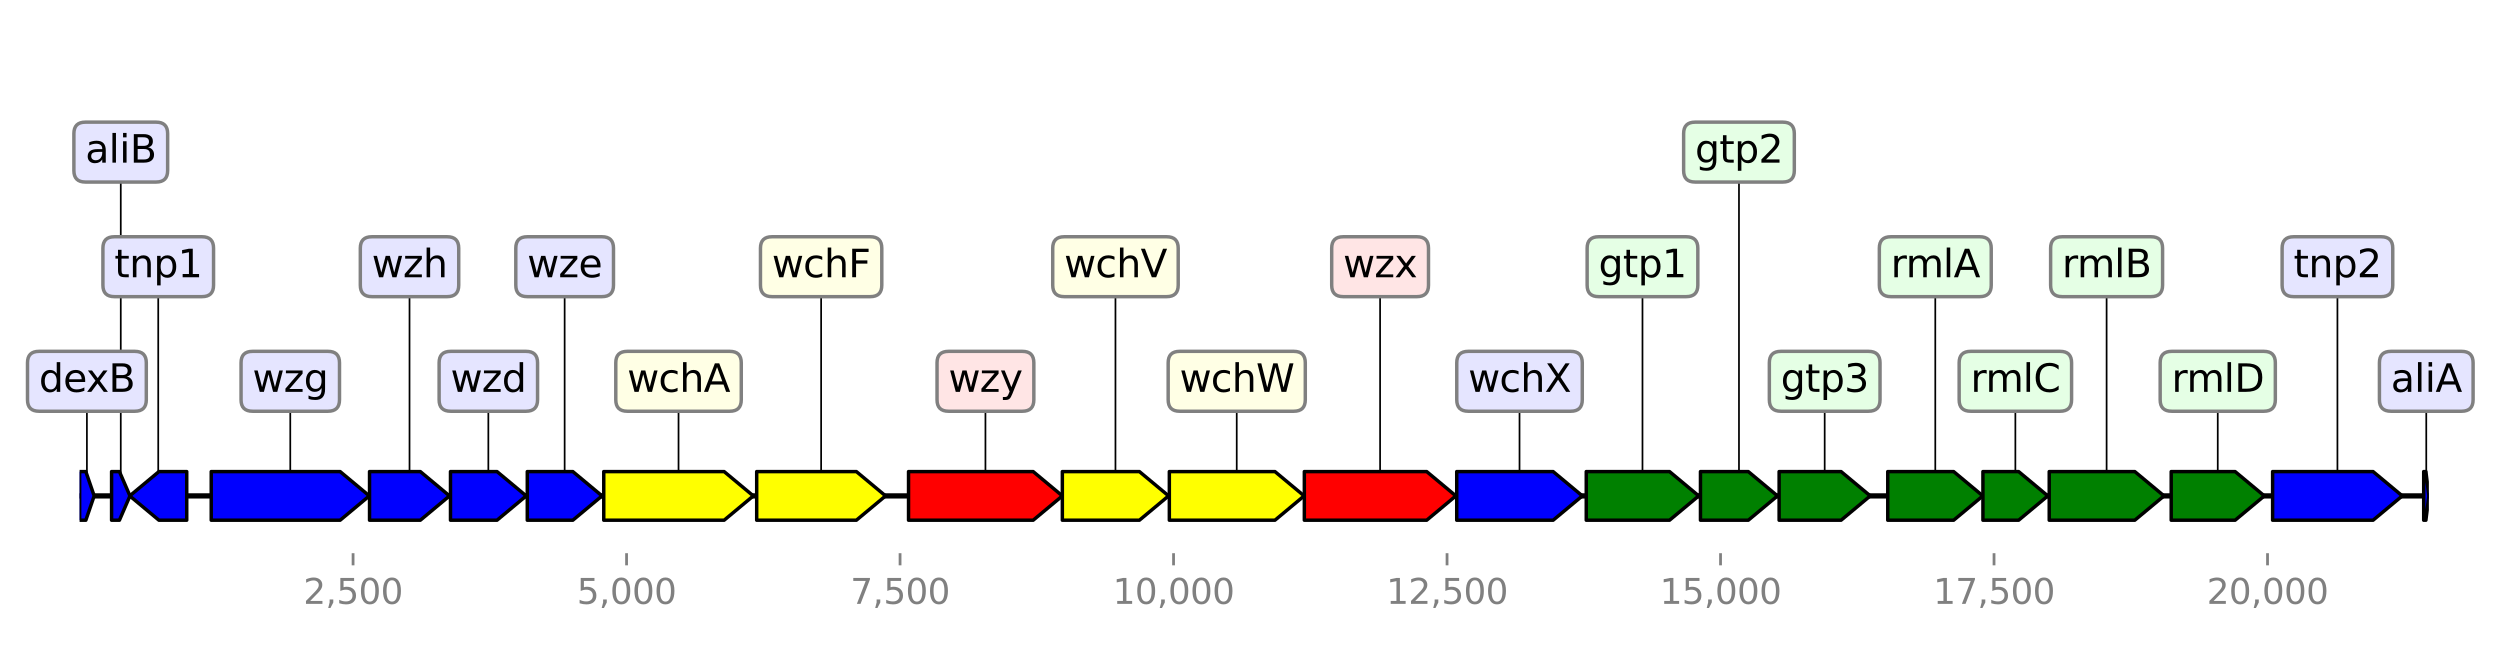 <?xml version="1.0" encoding="utf-8" standalone="no"?>
<!DOCTYPE svg PUBLIC "-//W3C//DTD SVG 1.1//EN"
  "http://www.w3.org/Graphics/SVG/1.1/DTD/svg11.dtd">
<svg height="187.2pt" version="1.1" viewBox="0 0 720 187.2" width="720pt" xmlns="http://www.w3.org/2000/svg" xmlns:xlink="http://www.w3.org/1999/xlink">
 <defs>
  <style type="text/css">*{stroke-linecap:butt;stroke-linejoin:round;}</style>
 </defs>
 <g id="figure_1">
  <g id="patch_1">
   <path d="M 0 187.2 
L 720 187.2 
L 720 0 
L 0 0 
z
" style="fill:#ffffff;"/>
  </g>
  <g id="axes_1">
   <g id="line2d_1">
    <path clip-path="url(#pbfbb6403e6)" d="M 22.924 142.818 
L 699.513 142.818 
" style="fill:none;stroke:#000000;stroke-linecap:square;stroke-width:1.5;"/>
   </g>
   <g id="line2d_2">
    <path clip-path="url(#pbfbb6403e6)" d="M 83.599 109.813 
L 83.599 142.818 
" style="fill:none;stroke:#000000;stroke-linecap:square;stroke-width:0.5;"/>
   </g>
   <g id="line2d_3">
    <path clip-path="url(#pbfbb6403e6)" d="M 283.807 109.813 
L 283.807 142.818 
" style="fill:none;stroke:#000000;stroke-linecap:square;stroke-width:0.5;"/>
   </g>
   <g id="line2d_4">
    <path clip-path="url(#pbfbb6403e6)" d="M 397.467 76.809 
L 397.467 142.818 
" style="fill:none;stroke:#000000;stroke-linecap:square;stroke-width:0.5;"/>
   </g>
   <g id="line2d_5">
    <path clip-path="url(#pbfbb6403e6)" d="M 195.416 109.813 
L 195.416 142.818 
" style="fill:none;stroke:#000000;stroke-linecap:square;stroke-width:0.5;"/>
   </g>
   <g id="line2d_6">
    <path clip-path="url(#pbfbb6403e6)" d="M 356.178 109.813 
L 356.178 142.818 
" style="fill:none;stroke:#000000;stroke-linecap:square;stroke-width:0.5;"/>
   </g>
   <g id="line2d_7">
    <path clip-path="url(#pbfbb6403e6)" d="M 673.18 76.809 
L 673.18 142.818 
" style="fill:none;stroke:#000000;stroke-linecap:square;stroke-width:0.5;"/>
   </g>
   <g id="line2d_8">
    <path clip-path="url(#pbfbb6403e6)" d="M 236.485 76.809 
L 236.485 142.818 
" style="fill:none;stroke:#000000;stroke-linecap:square;stroke-width:0.5;"/>
   </g>
   <g id="line2d_9">
    <path clip-path="url(#pbfbb6403e6)" d="M 437.622 109.813 
L 437.622 142.818 
" style="fill:none;stroke:#000000;stroke-linecap:square;stroke-width:0.5;"/>
   </g>
   <g id="line2d_10">
    <path clip-path="url(#pbfbb6403e6)" d="M 606.702 76.809 
L 606.702 142.818 
" style="fill:none;stroke:#000000;stroke-linecap:square;stroke-width:0.5;"/>
   </g>
   <g id="line2d_11">
    <path clip-path="url(#pbfbb6403e6)" d="M 473.035 76.809 
L 473.035 142.818 
" style="fill:none;stroke:#000000;stroke-linecap:square;stroke-width:0.5;"/>
   </g>
   <g id="line2d_12">
    <path clip-path="url(#pbfbb6403e6)" d="M 321.253 76.809 
L 321.253 142.818 
" style="fill:none;stroke:#000000;stroke-linecap:square;stroke-width:0.5;"/>
   </g>
   <g id="line2d_13">
    <path clip-path="url(#pbfbb6403e6)" d="M 557.362 76.809 
L 557.362 142.818 
" style="fill:none;stroke:#000000;stroke-linecap:square;stroke-width:0.5;"/>
   </g>
   <g id="line2d_14">
    <path clip-path="url(#pbfbb6403e6)" d="M 638.712 109.813 
L 638.712 142.818 
" style="fill:none;stroke:#000000;stroke-linecap:square;stroke-width:0.5;"/>
   </g>
   <g id="line2d_15">
    <path clip-path="url(#pbfbb6403e6)" d="M 525.509 109.813 
L 525.509 142.818 
" style="fill:none;stroke:#000000;stroke-linecap:square;stroke-width:0.5;"/>
   </g>
   <g id="line2d_16">
    <path clip-path="url(#pbfbb6403e6)" d="M 117.942 76.809 
L 117.942 142.818 
" style="fill:none;stroke:#000000;stroke-linecap:square;stroke-width:0.5;"/>
   </g>
   <g id="line2d_17">
    <path clip-path="url(#pbfbb6403e6)" d="M 500.824 43.804 
L 500.824 142.818 
" style="fill:none;stroke:#000000;stroke-linecap:square;stroke-width:0.5;"/>
   </g>
   <g id="line2d_18">
    <path clip-path="url(#pbfbb6403e6)" d="M 140.642 109.813 
L 140.642 142.818 
" style="fill:none;stroke:#000000;stroke-linecap:square;stroke-width:0.5;"/>
   </g>
   <g id="line2d_19">
    <path clip-path="url(#pbfbb6403e6)" d="M 162.618 76.809 
L 162.618 142.818 
" style="fill:none;stroke:#000000;stroke-linecap:square;stroke-width:0.5;"/>
   </g>
   <g id="line2d_20">
    <path clip-path="url(#pbfbb6403e6)" d="M 580.425 109.813 
L 580.425 142.818 
" style="fill:none;stroke:#000000;stroke-linecap:square;stroke-width:0.5;"/>
   </g>
   <g id="line2d_21">
    <path clip-path="url(#pbfbb6403e6)" d="M 45.571 76.809 
L 45.571 142.818 
" style="fill:none;stroke:#000000;stroke-linecap:square;stroke-width:0.5;"/>
   </g>
   <g id="line2d_22">
    <path clip-path="url(#pbfbb6403e6)" d="M 34.78 43.804 
L 34.78 142.818 
" style="fill:none;stroke:#000000;stroke-linecap:square;stroke-width:0.5;"/>
   </g>
   <g id="line2d_23">
    <path clip-path="url(#pbfbb6403e6)" d="M 25.029 109.813 
L 25.029 142.818 
" style="fill:none;stroke:#000000;stroke-linecap:square;stroke-width:0.5;"/>
   </g>
   <g id="line2d_24">
    <path clip-path="url(#pbfbb6403e6)" d="M 698.764 109.813 
L 698.764 142.818 
" style="fill:none;stroke:#000000;stroke-linecap:square;stroke-width:0.5;"/>
   </g>
   <g id="patch_2">
    <path clip-path="url(#pbfbb6403e6)" d="M 60.836 135.818 
Q 79.399 135.818 97.963 135.818 
L 97.963 135.818 
Q 102.163 139.318 106.363 142.818 
Q 102.163 146.318 97.963 149.818 
L 97.963 149.818 
Q 79.399 149.818 60.836 149.818 
L 60.836 135.818 
z
" style="fill:#0000ff;stroke:#000000;stroke-linecap:round;"/>
   </g>
   <g id="patch_3">
    <path clip-path="url(#pbfbb6403e6)" d="M 261.658 135.818 
Q 279.607 135.818 297.556 135.818 
L 297.556 135.818 
Q 301.756 139.318 305.956 142.818 
Q 301.756 146.318 297.556 149.818 
L 297.556 149.818 
Q 279.607 149.818 261.658 149.818 
L 261.658 135.818 
z
" style="fill:#ff0000;stroke:#000000;stroke-linecap:round;"/>
   </g>
   <g id="patch_4">
    <path clip-path="url(#pbfbb6403e6)" d="M 375.649 135.818 
Q 393.268 135.818 410.888 135.818 
L 410.888 135.818 
Q 415.087 139.318 419.285 142.818 
Q 415.087 146.318 410.888 149.818 
L 410.888 149.818 
Q 393.268 149.818 375.649 149.818 
L 375.649 135.818 
z
" style="fill:#ff0000;stroke:#000000;stroke-linecap:round;"/>
   </g>
   <g id="patch_5">
    <path clip-path="url(#pbfbb6403e6)" d="M 173.881 135.818 
Q 191.217 135.818 208.552 135.818 
L 208.552 135.818 
Q 212.751 139.318 216.951 142.818 
Q 212.751 146.318 208.552 149.818 
L 208.552 149.818 
Q 191.217 149.818 173.881 149.818 
L 173.881 135.818 
z
" style="fill:#ffff00;stroke:#000000;stroke-linecap:round;"/>
   </g>
   <g id="patch_6">
    <path clip-path="url(#pbfbb6403e6)" d="M 336.77 135.818 
Q 351.977 135.818 367.185 135.818 
L 367.185 135.818 
Q 371.385 139.318 375.586 142.818 
Q 371.385 146.318 367.185 149.818 
L 367.185 149.818 
Q 351.977 149.818 336.77 149.818 
L 336.77 135.818 
z
" style="fill:#ffff00;stroke:#000000;stroke-linecap:round;"/>
   </g>
   <g id="patch_7">
    <path clip-path="url(#pbfbb6403e6)" d="M 654.513 135.818 
Q 668.981 135.818 683.448 135.818 
L 683.448 135.818 
Q 687.648 139.318 691.848 142.818 
Q 687.648 146.318 683.448 149.818 
L 683.448 149.818 
Q 668.981 149.818 654.513 149.818 
L 654.513 135.818 
z
" style="fill:#0000ff;stroke:#000000;stroke-linecap:round;"/>
   </g>
   <g id="patch_8">
    <path clip-path="url(#pbfbb6403e6)" d="M 217.927 135.818 
Q 232.283 135.818 246.638 135.818 
L 246.638 135.818 
Q 250.84 139.318 255.042 142.818 
Q 250.84 146.318 246.638 149.818 
L 246.638 149.818 
Q 232.283 149.818 217.927 149.818 
L 217.927 135.818 
z
" style="fill:#ffff00;stroke:#000000;stroke-linecap:round;"/>
   </g>
   <g id="patch_9">
    <path clip-path="url(#pbfbb6403e6)" d="M 419.537 135.818 
Q 433.421 135.818 447.305 135.818 
L 447.305 135.818 
Q 451.506 139.318 455.707 142.818 
Q 451.506 146.318 447.305 149.818 
L 447.305 149.818 
Q 433.421 149.818 419.537 149.818 
L 419.537 135.818 
z
" style="fill:#0000ff;stroke:#000000;stroke-linecap:round;"/>
   </g>
   <g id="patch_10">
    <path clip-path="url(#pbfbb6403e6)" d="M 590.176 135.818 
Q 602.5 135.818 614.823 135.818 
L 614.823 135.818 
Q 619.025 139.318 623.227 142.818 
Q 619.025 146.318 614.823 149.818 
L 614.823 149.818 
Q 602.5 149.818 590.176 149.818 
L 590.176 135.818 
z
" style="fill:#008000;stroke:#000000;stroke-linecap:round;"/>
   </g>
   <g id="patch_11">
    <path clip-path="url(#pbfbb6403e6)" d="M 456.841 135.818 
Q 468.835 135.818 480.828 135.818 
L 480.828 135.818 
Q 485.029 139.318 489.23 142.818 
Q 485.029 146.318 480.828 149.818 
L 480.828 149.818 
Q 468.835 149.818 456.841 149.818 
L 456.841 135.818 
z
" style="fill:#008000;stroke:#000000;stroke-linecap:round;"/>
   </g>
   <g id="patch_12">
    <path clip-path="url(#pbfbb6403e6)" d="M 305.956 135.818 
Q 317.053 135.818 328.15 135.818 
L 328.15 135.818 
Q 332.35 139.318 336.549 142.818 
Q 332.35 146.318 328.15 149.818 
L 328.15 149.818 
Q 317.053 149.818 305.956 149.818 
L 305.956 135.818 
z
" style="fill:#ffff00;stroke:#000000;stroke-linecap:round;"/>
   </g>
   <g id="patch_13">
    <path clip-path="url(#pbfbb6403e6)" d="M 543.673 135.818 
Q 553.163 135.818 562.653 135.818 
L 562.653 135.818 
Q 566.853 139.318 571.052 142.818 
Q 566.853 146.318 562.653 149.818 
L 562.653 149.818 
Q 553.163 149.818 543.673 149.818 
L 543.673 135.818 
z
" style="fill:#008000;stroke:#000000;stroke-linecap:round;"/>
   </g>
   <g id="patch_14">
    <path clip-path="url(#pbfbb6403e6)" d="M 625.306 135.818 
Q 634.511 135.818 643.717 135.818 
L 643.717 135.818 
Q 647.917 139.318 652.118 142.818 
Q 647.917 146.318 643.717 149.818 
L 643.717 149.818 
Q 634.511 149.818 625.306 149.818 
L 625.306 135.818 
z
" style="fill:#008000;stroke:#000000;stroke-linecap:round;"/>
   </g>
   <g id="patch_15">
    <path clip-path="url(#pbfbb6403e6)" d="M 512.387 135.818 
Q 521.311 135.818 530.235 135.818 
L 530.235 135.818 
Q 534.433 139.318 538.632 142.818 
Q 534.433 146.318 530.235 149.818 
L 530.235 149.818 
Q 521.311 149.818 512.387 149.818 
L 512.387 135.818 
z
" style="fill:#008000;stroke:#000000;stroke-linecap:round;"/>
   </g>
   <g id="patch_16">
    <path clip-path="url(#pbfbb6403e6)" d="M 106.426 135.818 
Q 113.743 135.818 121.059 135.818 
L 121.059 135.818 
Q 125.258 139.318 129.457 142.818 
Q 125.258 146.318 121.059 149.818 
L 121.059 149.818 
Q 113.743 149.818 106.426 149.818 
L 106.426 135.818 
z
" style="fill:#0000ff;stroke:#000000;stroke-linecap:round;"/>
   </g>
   <g id="patch_17">
    <path clip-path="url(#pbfbb6403e6)" d="M 489.734 135.818 
Q 496.623 135.818 503.513 135.818 
L 503.513 135.818 
Q 507.714 139.318 511.914 142.818 
Q 507.714 146.318 503.513 149.818 
L 503.513 149.818 
Q 496.623 149.818 489.734 149.818 
L 489.734 135.818 
z
" style="fill:#008000;stroke:#000000;stroke-linecap:round;"/>
   </g>
   <g id="patch_18">
    <path clip-path="url(#pbfbb6403e6)" d="M 129.741 135.818 
Q 136.441 135.818 143.141 135.818 
L 143.141 135.818 
Q 147.342 139.318 151.543 142.818 
Q 147.342 146.318 143.141 149.818 
L 143.141 149.818 
Q 136.441 149.818 129.741 149.818 
L 129.741 135.818 
z
" style="fill:#0000ff;stroke:#000000;stroke-linecap:round;"/>
   </g>
   <g id="patch_19">
    <path clip-path="url(#pbfbb6403e6)" d="M 151.858 135.818 
Q 158.419 135.818 164.979 135.818 
L 164.979 135.818 
Q 169.178 139.318 173.377 142.818 
Q 169.178 146.318 164.979 149.818 
L 164.979 149.818 
Q 158.419 149.818 151.858 149.818 
L 151.858 135.818 
z
" style="fill:#0000ff;stroke:#000000;stroke-linecap:round;"/>
   </g>
   <g id="patch_20">
    <path clip-path="url(#pbfbb6403e6)" d="M 571.084 135.818 
Q 576.226 135.818 581.369 135.818 
L 581.369 135.818 
Q 585.568 139.318 589.767 142.818 
Q 585.568 146.318 581.369 149.818 
L 581.369 149.818 
Q 576.226 149.818 571.084 149.818 
L 571.084 135.818 
z
" style="fill:#008000;stroke:#000000;stroke-linecap:round;"/>
   </g>
   <g id="patch_21">
    <path clip-path="url(#pbfbb6403e6)" d="M 53.779 149.818 
Q 49.773 149.818 45.767 149.818 
L 45.767 149.818 
Q 41.566 146.318 37.364 142.818 
Q 41.566 139.318 45.767 135.818 
L 45.767 135.818 
Q 49.773 135.818 53.779 135.818 
L 53.779 149.818 
z
" style="fill:#0000ff;stroke:#000000;stroke-linecap:round;"/>
   </g>
   <g id="patch_22">
    <path clip-path="url(#pbfbb6403e6)" d="M 32.134 135.818 
Q 33.264 135.818 34.395 135.818 
L 34.395 135.818 
Q 35.911 139.318 37.427 142.818 
Q 35.911 146.318 34.395 149.818 
L 34.395 149.818 
Q 33.264 149.818 32.134 149.818 
L 32.134 135.818 
z
" style="fill:#0000ff;stroke:#000000;stroke-linecap:round;"/>
   </g>
   <g id="patch_23">
    <path clip-path="url(#pbfbb6403e6)" d="M 22.934 135.818 
Q 23.828 135.818 24.722 135.818 
L 24.722 135.818 
Q 25.923 139.318 27.124 142.818 
Q 25.923 146.318 24.722 149.818 
L 24.722 149.818 
Q 23.828 149.818 22.934 149.818 
L 22.934 135.818 
z
" style="fill:#0000ff;stroke:#000000;stroke-linecap:round;"/>
   </g>
   <g id="patch_24">
    <path clip-path="url(#pbfbb6403e6)" d="M 698.023 135.818 
Q 698.34 135.818 698.657 135.818 
L 698.657 135.818 
Q 699.08 139.318 699.504 142.818 
Q 699.08 146.318 698.657 149.818 
L 698.657 149.818 
Q 698.34 149.818 698.023 149.818 
L 698.023 135.818 
z
" style="fill:#0000ff;stroke:#000000;stroke-linecap:round;"/>
   </g>
   <g id="matplotlib.axis_1">
    <g id="xtick_1">
     <g id="line2d_25">
      <defs>
       <path d="M 0 0 
L 0 3.5 
" id="mda61aed39b" style="stroke:#808080;stroke-width:0.8;"/>
      </defs>
      <g>
       <use style="fill:#808080;stroke:#808080;stroke-width:0.8;" x="101.684" xlink:href="#mda61aed39b" y="159.32"/>
      </g>
     </g>
     <g id="text_1">
      <!-- 2,500 -->
      <g style="fill:#808080;" transform="translate(87.37 173.918)scale(0.1 -0.1)">
       <defs>
        <path d="M 1228 531 
L 3431 531 
L 3431 0 
L 469 0 
L 469 531 
Q 828 903 1448 1529 
Q 2069 2156 2228 2338 
Q 2531 2678 2651 2914 
Q 2772 3150 2772 3378 
Q 2772 3750 2511 3984 
Q 2250 4219 1831 4219 
Q 1534 4219 1204 4116 
Q 875 4013 500 3803 
L 500 4441 
Q 881 4594 1212 4672 
Q 1544 4750 1819 4750 
Q 2544 4750 2975 4387 
Q 3406 4025 3406 3419 
Q 3406 3131 3298 2873 
Q 3191 2616 2906 2266 
Q 2828 2175 2409 1742 
Q 1991 1309 1228 531 
z
" id="DejaVuSans-32" transform="scale(0.016)"/>
        <path d="M 750 794 
L 1409 794 
L 1409 256 
L 897 -744 
L 494 -744 
L 750 256 
L 750 794 
z
" id="DejaVuSans-2c" transform="scale(0.016)"/>
        <path d="M 691 4666 
L 3169 4666 
L 3169 4134 
L 1269 4134 
L 1269 2991 
Q 1406 3038 1543 3061 
Q 1681 3084 1819 3084 
Q 2600 3084 3056 2656 
Q 3513 2228 3513 1497 
Q 3513 744 3044 326 
Q 2575 -91 1722 -91 
Q 1428 -91 1123 -41 
Q 819 9 494 109 
L 494 744 
Q 775 591 1075 516 
Q 1375 441 1709 441 
Q 2250 441 2565 725 
Q 2881 1009 2881 1497 
Q 2881 1984 2565 2268 
Q 2250 2553 1709 2553 
Q 1456 2553 1204 2497 
Q 953 2441 691 2322 
L 691 4666 
z
" id="DejaVuSans-35" transform="scale(0.016)"/>
        <path d="M 2034 4250 
Q 1547 4250 1301 3770 
Q 1056 3291 1056 2328 
Q 1056 1369 1301 889 
Q 1547 409 2034 409 
Q 2525 409 2770 889 
Q 3016 1369 3016 2328 
Q 3016 3291 2770 3770 
Q 2525 4250 2034 4250 
z
M 2034 4750 
Q 2819 4750 3233 4129 
Q 3647 3509 3647 2328 
Q 3647 1150 3233 529 
Q 2819 -91 2034 -91 
Q 1250 -91 836 529 
Q 422 1150 422 2328 
Q 422 3509 836 4129 
Q 1250 4750 2034 4750 
z
" id="DejaVuSans-30" transform="scale(0.016)"/>
       </defs>
       <use xlink:href="#DejaVuSans-32"/>
       <use x="63.623" xlink:href="#DejaVuSans-2c"/>
       <use x="95.41" xlink:href="#DejaVuSans-35"/>
       <use x="159.033" xlink:href="#DejaVuSans-30"/>
       <use x="222.656" xlink:href="#DejaVuSans-30"/>
      </g>
     </g>
    </g>
    <g id="xtick_2">
     <g id="line2d_26">
      <g>
       <use style="fill:#808080;stroke:#808080;stroke-width:0.8;" x="180.45" xlink:href="#mda61aed39b" y="159.32"/>
      </g>
     </g>
     <g id="text_2">
      <!-- 5,000 -->
      <g style="fill:#808080;" transform="translate(166.136 173.918)scale(0.1 -0.1)">
       <use xlink:href="#DejaVuSans-35"/>
       <use x="63.623" xlink:href="#DejaVuSans-2c"/>
       <use x="95.41" xlink:href="#DejaVuSans-30"/>
       <use x="159.033" xlink:href="#DejaVuSans-30"/>
       <use x="222.656" xlink:href="#DejaVuSans-30"/>
      </g>
     </g>
    </g>
    <g id="xtick_3">
     <g id="line2d_27">
      <g>
       <use style="fill:#808080;stroke:#808080;stroke-width:0.8;" x="259.217" xlink:href="#mda61aed39b" y="159.32"/>
      </g>
     </g>
     <g id="text_3">
      <!-- 7,500 -->
      <g style="fill:#808080;" transform="translate(244.903 173.918)scale(0.1 -0.1)">
       <defs>
        <path d="M 525 4666 
L 3525 4666 
L 3525 4397 
L 1831 0 
L 1172 0 
L 2766 4134 
L 525 4134 
L 525 4666 
z
" id="DejaVuSans-37" transform="scale(0.016)"/>
       </defs>
       <use xlink:href="#DejaVuSans-37"/>
       <use x="63.623" xlink:href="#DejaVuSans-2c"/>
       <use x="95.41" xlink:href="#DejaVuSans-35"/>
       <use x="159.033" xlink:href="#DejaVuSans-30"/>
       <use x="222.656" xlink:href="#DejaVuSans-30"/>
      </g>
     </g>
    </g>
    <g id="xtick_4">
     <g id="line2d_28">
      <g>
       <use style="fill:#808080;stroke:#808080;stroke-width:0.8;" x="337.983" xlink:href="#mda61aed39b" y="159.32"/>
      </g>
     </g>
     <g id="text_4">
      <!-- 10,000 -->
      <g style="fill:#808080;" transform="translate(320.487 173.918)scale(0.1 -0.1)">
       <defs>
        <path d="M 794 531 
L 1825 531 
L 1825 4091 
L 703 3866 
L 703 4441 
L 1819 4666 
L 2450 4666 
L 2450 531 
L 3481 531 
L 3481 0 
L 794 0 
L 794 531 
z
" id="DejaVuSans-31" transform="scale(0.016)"/>
       </defs>
       <use xlink:href="#DejaVuSans-31"/>
       <use x="63.623" xlink:href="#DejaVuSans-30"/>
       <use x="127.246" xlink:href="#DejaVuSans-2c"/>
       <use x="159.033" xlink:href="#DejaVuSans-30"/>
       <use x="222.656" xlink:href="#DejaVuSans-30"/>
       <use x="286.279" xlink:href="#DejaVuSans-30"/>
      </g>
     </g>
    </g>
    <g id="xtick_5">
     <g id="line2d_29">
      <g>
       <use style="fill:#808080;stroke:#808080;stroke-width:0.8;" x="416.749" xlink:href="#mda61aed39b" y="159.32"/>
      </g>
     </g>
     <g id="text_5">
      <!-- 12,500 -->
      <g style="fill:#808080;" transform="translate(399.254 173.918)scale(0.1 -0.1)">
       <use xlink:href="#DejaVuSans-31"/>
       <use x="63.623" xlink:href="#DejaVuSans-32"/>
       <use x="127.246" xlink:href="#DejaVuSans-2c"/>
       <use x="159.033" xlink:href="#DejaVuSans-35"/>
       <use x="222.656" xlink:href="#DejaVuSans-30"/>
       <use x="286.279" xlink:href="#DejaVuSans-30"/>
      </g>
     </g>
    </g>
    <g id="xtick_6">
     <g id="line2d_30">
      <g>
       <use style="fill:#808080;stroke:#808080;stroke-width:0.8;" x="495.515" xlink:href="#mda61aed39b" y="159.32"/>
      </g>
     </g>
     <g id="text_6">
      <!-- 15,000 -->
      <g style="fill:#808080;" transform="translate(478.02 173.918)scale(0.1 -0.1)">
       <use xlink:href="#DejaVuSans-31"/>
       <use x="63.623" xlink:href="#DejaVuSans-35"/>
       <use x="127.246" xlink:href="#DejaVuSans-2c"/>
       <use x="159.033" xlink:href="#DejaVuSans-30"/>
       <use x="222.656" xlink:href="#DejaVuSans-30"/>
       <use x="286.279" xlink:href="#DejaVuSans-30"/>
      </g>
     </g>
    </g>
    <g id="xtick_7">
     <g id="line2d_31">
      <g>
       <use style="fill:#808080;stroke:#808080;stroke-width:0.8;" x="574.281" xlink:href="#mda61aed39b" y="159.32"/>
      </g>
     </g>
     <g id="text_7">
      <!-- 17,500 -->
      <g style="fill:#808080;" transform="translate(556.786 173.918)scale(0.1 -0.1)">
       <use xlink:href="#DejaVuSans-31"/>
       <use x="63.623" xlink:href="#DejaVuSans-37"/>
       <use x="127.246" xlink:href="#DejaVuSans-2c"/>
       <use x="159.033" xlink:href="#DejaVuSans-35"/>
       <use x="222.656" xlink:href="#DejaVuSans-30"/>
       <use x="286.279" xlink:href="#DejaVuSans-30"/>
      </g>
     </g>
    </g>
    <g id="xtick_8">
     <g id="line2d_32">
      <g>
       <use style="fill:#808080;stroke:#808080;stroke-width:0.8;" x="653.048" xlink:href="#mda61aed39b" y="159.32"/>
      </g>
     </g>
     <g id="text_8">
      <!-- 20,000 -->
      <g style="fill:#808080;" transform="translate(635.552 173.918)scale(0.1 -0.1)">
       <use xlink:href="#DejaVuSans-32"/>
       <use x="63.623" xlink:href="#DejaVuSans-30"/>
       <use x="127.246" xlink:href="#DejaVuSans-2c"/>
       <use x="159.033" xlink:href="#DejaVuSans-30"/>
       <use x="222.656" xlink:href="#DejaVuSans-30"/>
       <use x="286.279" xlink:href="#DejaVuSans-30"/>
      </g>
     </g>
    </g>
   </g>
   <g id="linkto_wzg">
    <g id="patch_25">
     <a xlink:href="wzg">
      <path d="M 72.723 118.436 
L 94.476 118.436 
Q 97.776 118.436 97.776 115.136 
L 97.776 104.49 
Q 97.776 101.19 94.476 101.19 
L 72.723 101.19 
Q 69.423 101.19 69.423 104.49 
L 69.423 115.136 
Q 69.423 118.436 72.723 118.436 
z
" style="fill:#e5e5ff;stroke:#808080;stroke-linejoin:miter;"/>
     </a>
    </g>
    <!-- wzg -->
    <g transform="translate(72.723 112.849)scale(0.11 -0.11)">
     <defs>
      <path d="M 269 3500 
L 844 3500 
L 1563 769 
L 2278 3500 
L 2956 3500 
L 3675 769 
L 4391 3500 
L 4966 3500 
L 4050 0 
L 3372 0 
L 2619 2869 
L 1863 0 
L 1184 0 
L 269 3500 
z
" id="DejaVuSans-77" transform="scale(0.016)"/>
      <path d="M 353 3500 
L 3084 3500 
L 3084 2975 
L 922 459 
L 3084 459 
L 3084 0 
L 275 0 
L 275 525 
L 2438 3041 
L 353 3041 
L 353 3500 
z
" id="DejaVuSans-7a" transform="scale(0.016)"/>
      <path d="M 2906 1791 
Q 2906 2416 2648 2759 
Q 2391 3103 1925 3103 
Q 1463 3103 1205 2759 
Q 947 2416 947 1791 
Q 947 1169 1205 825 
Q 1463 481 1925 481 
Q 2391 481 2648 825 
Q 2906 1169 2906 1791 
z
M 3481 434 
Q 3481 -459 3084 -895 
Q 2688 -1331 1869 -1331 
Q 1566 -1331 1297 -1286 
Q 1028 -1241 775 -1147 
L 775 -588 
Q 1028 -725 1275 -790 
Q 1522 -856 1778 -856 
Q 2344 -856 2625 -561 
Q 2906 -266 2906 331 
L 2906 616 
Q 2728 306 2450 153 
Q 2172 0 1784 0 
Q 1141 0 747 490 
Q 353 981 353 1791 
Q 353 2603 747 3093 
Q 1141 3584 1784 3584 
Q 2172 3584 2450 3431 
Q 2728 3278 2906 2969 
L 2906 3500 
L 3481 3500 
L 3481 434 
z
" id="DejaVuSans-67" transform="scale(0.016)"/>
     </defs>
     <use xlink:href="#DejaVuSans-77"/>
     <use x="81.787" xlink:href="#DejaVuSans-7a"/>
     <use x="134.277" xlink:href="#DejaVuSans-67"/>
    </g>
   </g>
   <g id="linkto_wzy">
    <g id="patch_26">
     <a xlink:href="wzy">
      <path d="M 273.167 118.436 
L 294.447 118.436 
Q 297.747 118.436 297.747 115.136 
L 297.747 104.49 
Q 297.747 101.19 294.447 101.19 
L 273.167 101.19 
Q 269.867 101.19 269.867 104.49 
L 269.867 115.136 
Q 269.867 118.436 273.167 118.436 
z
" style="fill:#ffe5e5;stroke:#808080;stroke-linejoin:miter;"/>
     </a>
    </g>
    <!-- wzy -->
    <g transform="translate(273.167 112.849)scale(0.11 -0.11)">
     <defs>
      <path d="M 2059 -325 
Q 1816 -950 1584 -1140 
Q 1353 -1331 966 -1331 
L 506 -1331 
L 506 -850 
L 844 -850 
Q 1081 -850 1212 -737 
Q 1344 -625 1503 -206 
L 1606 56 
L 191 3500 
L 800 3500 
L 1894 763 
L 2988 3500 
L 3597 3500 
L 2059 -325 
z
" id="DejaVuSans-79" transform="scale(0.016)"/>
     </defs>
     <use xlink:href="#DejaVuSans-77"/>
     <use x="81.787" xlink:href="#DejaVuSans-7a"/>
     <use x="134.277" xlink:href="#DejaVuSans-79"/>
    </g>
   </g>
   <g id="linkto_wzx">
    <g id="patch_27">
     <a xlink:href="wzx">
      <path d="M 386.827 85.432 
L 408.107 85.432 
Q 411.407 85.432 411.407 82.132 
L 411.407 71.486 
Q 411.407 68.186 408.107 68.186 
L 386.827 68.186 
Q 383.527 68.186 383.527 71.486 
L 383.527 82.132 
Q 383.527 85.432 386.827 85.432 
z
" style="fill:#ffe5e5;stroke:#808080;stroke-linejoin:miter;"/>
     </a>
    </g>
    <!-- wzx -->
    <g transform="translate(386.827 79.844)scale(0.11 -0.11)">
     <defs>
      <path d="M 3513 3500 
L 2247 1797 
L 3578 0 
L 2900 0 
L 1881 1375 
L 863 0 
L 184 0 
L 1544 1831 
L 300 3500 
L 978 3500 
L 1906 2253 
L 2834 3500 
L 3513 3500 
z
" id="DejaVuSans-78" transform="scale(0.016)"/>
     </defs>
     <use xlink:href="#DejaVuSans-77"/>
     <use x="81.787" xlink:href="#DejaVuSans-7a"/>
     <use x="134.277" xlink:href="#DejaVuSans-78"/>
    </g>
   </g>
   <g id="linkto_wchA">
    <g id="patch_28">
     <a xlink:href="wchA">
      <path d="M 180.646 118.436 
L 210.186 118.436 
Q 213.486 118.436 213.486 115.136 
L 213.486 104.49 
Q 213.486 101.19 210.186 101.19 
L 180.646 101.19 
Q 177.346 101.19 177.346 104.49 
L 177.346 115.136 
Q 177.346 118.436 180.646 118.436 
z
" style="fill:#ffffe5;stroke:#808080;stroke-linejoin:miter;"/>
     </a>
    </g>
    <!-- wchA -->
    <g transform="translate(180.646 112.849)scale(0.11 -0.11)">
     <defs>
      <path d="M 3122 3366 
L 3122 2828 
Q 2878 2963 2633 3030 
Q 2388 3097 2138 3097 
Q 1578 3097 1268 2742 
Q 959 2388 959 1747 
Q 959 1106 1268 751 
Q 1578 397 2138 397 
Q 2388 397 2633 464 
Q 2878 531 3122 666 
L 3122 134 
Q 2881 22 2623 -34 
Q 2366 -91 2075 -91 
Q 1284 -91 818 406 
Q 353 903 353 1747 
Q 353 2603 823 3093 
Q 1294 3584 2113 3584 
Q 2378 3584 2631 3529 
Q 2884 3475 3122 3366 
z
" id="DejaVuSans-63" transform="scale(0.016)"/>
      <path d="M 3513 2113 
L 3513 0 
L 2938 0 
L 2938 2094 
Q 2938 2591 2744 2837 
Q 2550 3084 2163 3084 
Q 1697 3084 1428 2787 
Q 1159 2491 1159 1978 
L 1159 0 
L 581 0 
L 581 4863 
L 1159 4863 
L 1159 2956 
Q 1366 3272 1645 3428 
Q 1925 3584 2291 3584 
Q 2894 3584 3203 3211 
Q 3513 2838 3513 2113 
z
" id="DejaVuSans-68" transform="scale(0.016)"/>
      <path d="M 2188 4044 
L 1331 1722 
L 3047 1722 
L 2188 4044 
z
M 1831 4666 
L 2547 4666 
L 4325 0 
L 3669 0 
L 3244 1197 
L 1141 1197 
L 716 0 
L 50 0 
L 1831 4666 
z
" id="DejaVuSans-41" transform="scale(0.016)"/>
     </defs>
     <use xlink:href="#DejaVuSans-77"/>
     <use x="81.787" xlink:href="#DejaVuSans-63"/>
     <use x="136.768" xlink:href="#DejaVuSans-68"/>
     <use x="200.146" xlink:href="#DejaVuSans-41"/>
    </g>
   </g>
   <g id="linkto_wchW">
    <g id="patch_29">
     <a xlink:href="wchW">
      <path d="M 339.732 118.436 
L 372.624 118.436 
Q 375.924 118.436 375.924 115.136 
L 375.924 104.49 
Q 375.924 101.19 372.624 101.19 
L 339.732 101.19 
Q 336.432 101.19 336.432 104.49 
L 336.432 115.136 
Q 336.432 118.436 339.732 118.436 
z
" style="fill:#ffffe5;stroke:#808080;stroke-linejoin:miter;"/>
     </a>
    </g>
    <!-- wchW -->
    <g transform="translate(339.732 112.849)scale(0.11 -0.11)">
     <defs>
      <path d="M 213 4666 
L 850 4666 
L 1831 722 
L 2809 4666 
L 3519 4666 
L 4500 722 
L 5478 4666 
L 6119 4666 
L 4947 0 
L 4153 0 
L 3169 4050 
L 2175 0 
L 1381 0 
L 213 4666 
z
" id="DejaVuSans-57" transform="scale(0.016)"/>
     </defs>
     <use xlink:href="#DejaVuSans-77"/>
     <use x="81.787" xlink:href="#DejaVuSans-63"/>
     <use x="136.768" xlink:href="#DejaVuSans-68"/>
     <use x="200.146" xlink:href="#DejaVuSans-57"/>
    </g>
   </g>
   <g id="linkto_tnp2">
    <g id="patch_30">
     <a xlink:href="tnp2">
      <path d="M 660.547 85.432 
L 685.813 85.432 
Q 689.113 85.432 689.113 82.132 
L 689.113 71.486 
Q 689.113 68.186 685.813 68.186 
L 660.547 68.186 
Q 657.247 68.186 657.247 71.486 
L 657.247 82.132 
Q 657.247 85.432 660.547 85.432 
z
" style="fill:#e5e5ff;stroke:#808080;stroke-linejoin:miter;"/>
     </a>
    </g>
    <!-- tnp2 -->
    <g transform="translate(660.547 79.844)scale(0.11 -0.11)">
     <defs>
      <path d="M 1172 4494 
L 1172 3500 
L 2356 3500 
L 2356 3053 
L 1172 3053 
L 1172 1153 
Q 1172 725 1289 603 
Q 1406 481 1766 481 
L 2356 481 
L 2356 0 
L 1766 0 
Q 1100 0 847 248 
Q 594 497 594 1153 
L 594 3053 
L 172 3053 
L 172 3500 
L 594 3500 
L 594 4494 
L 1172 4494 
z
" id="DejaVuSans-74" transform="scale(0.016)"/>
      <path d="M 3513 2113 
L 3513 0 
L 2938 0 
L 2938 2094 
Q 2938 2591 2744 2837 
Q 2550 3084 2163 3084 
Q 1697 3084 1428 2787 
Q 1159 2491 1159 1978 
L 1159 0 
L 581 0 
L 581 3500 
L 1159 3500 
L 1159 2956 
Q 1366 3272 1645 3428 
Q 1925 3584 2291 3584 
Q 2894 3584 3203 3211 
Q 3513 2838 3513 2113 
z
" id="DejaVuSans-6e" transform="scale(0.016)"/>
      <path d="M 1159 525 
L 1159 -1331 
L 581 -1331 
L 581 3500 
L 1159 3500 
L 1159 2969 
Q 1341 3281 1617 3432 
Q 1894 3584 2278 3584 
Q 2916 3584 3314 3078 
Q 3713 2572 3713 1747 
Q 3713 922 3314 415 
Q 2916 -91 2278 -91 
Q 1894 -91 1617 61 
Q 1341 213 1159 525 
z
M 3116 1747 
Q 3116 2381 2855 2742 
Q 2594 3103 2138 3103 
Q 1681 3103 1420 2742 
Q 1159 2381 1159 1747 
Q 1159 1113 1420 752 
Q 1681 391 2138 391 
Q 2594 391 2855 752 
Q 3116 1113 3116 1747 
z
" id="DejaVuSans-70" transform="scale(0.016)"/>
     </defs>
     <use xlink:href="#DejaVuSans-74"/>
     <use x="39.209" xlink:href="#DejaVuSans-6e"/>
     <use x="102.588" xlink:href="#DejaVuSans-70"/>
     <use x="166.064" xlink:href="#DejaVuSans-32"/>
    </g>
   </g>
   <g id="linkto_wchF">
    <g id="patch_31">
     <a xlink:href="wchF">
      <path d="M 222.314 85.432 
L 250.656 85.432 
Q 253.956 85.432 253.956 82.132 
L 253.956 71.486 
Q 253.956 68.186 250.656 68.186 
L 222.314 68.186 
Q 219.014 68.186 219.014 71.486 
L 219.014 82.132 
Q 219.014 85.432 222.314 85.432 
z
" style="fill:#ffffe5;stroke:#808080;stroke-linejoin:miter;"/>
     </a>
    </g>
    <!-- wchF -->
    <g transform="translate(222.314 79.844)scale(0.11 -0.11)">
     <defs>
      <path d="M 628 4666 
L 3309 4666 
L 3309 4134 
L 1259 4134 
L 1259 2759 
L 3109 2759 
L 3109 2228 
L 1259 2228 
L 1259 0 
L 628 0 
L 628 4666 
z
" id="DejaVuSans-46" transform="scale(0.016)"/>
     </defs>
     <use xlink:href="#DejaVuSans-77"/>
     <use x="81.787" xlink:href="#DejaVuSans-63"/>
     <use x="136.768" xlink:href="#DejaVuSans-68"/>
     <use x="200.146" xlink:href="#DejaVuSans-46"/>
    </g>
   </g>
   <g id="linkto_wchX">
    <g id="patch_32">
     <a xlink:href="wchX">
      <path d="M 422.847 118.436 
L 452.397 118.436 
Q 455.697 118.436 455.697 115.136 
L 455.697 104.49 
Q 455.697 101.19 452.397 101.19 
L 422.847 101.19 
Q 419.547 101.19 419.547 104.49 
L 419.547 115.136 
Q 419.547 118.436 422.847 118.436 
z
" style="fill:#e5e5ff;stroke:#808080;stroke-linejoin:miter;"/>
     </a>
    </g>
    <!-- wchX -->
    <g transform="translate(422.847 112.849)scale(0.11 -0.11)">
     <defs>
      <path d="M 403 4666 
L 1081 4666 
L 2241 2931 
L 3406 4666 
L 4084 4666 
L 2584 2425 
L 4184 0 
L 3506 0 
L 2194 1984 
L 872 0 
L 191 0 
L 1856 2491 
L 403 4666 
z
" id="DejaVuSans-58" transform="scale(0.016)"/>
     </defs>
     <use xlink:href="#DejaVuSans-77"/>
     <use x="81.787" xlink:href="#DejaVuSans-63"/>
     <use x="136.768" xlink:href="#DejaVuSans-68"/>
     <use x="200.146" xlink:href="#DejaVuSans-58"/>
    </g>
   </g>
   <g id="linkto_rmlB">
    <g id="patch_33">
     <a xlink:href="rmlB">
      <path d="M 593.878 85.432 
L 619.525 85.432 
Q 622.825 85.432 622.825 82.132 
L 622.825 71.486 
Q 622.825 68.186 619.525 68.186 
L 593.878 68.186 
Q 590.578 68.186 590.578 71.486 
L 590.578 82.132 
Q 590.578 85.432 593.878 85.432 
z
" style="fill:#e5ffe5;stroke:#808080;stroke-linejoin:miter;"/>
     </a>
    </g>
    <!-- rmlB -->
    <g transform="translate(593.878 79.844)scale(0.11 -0.11)">
     <defs>
      <path d="M 2631 2963 
Q 2534 3019 2420 3045 
Q 2306 3072 2169 3072 
Q 1681 3072 1420 2755 
Q 1159 2438 1159 1844 
L 1159 0 
L 581 0 
L 581 3500 
L 1159 3500 
L 1159 2956 
Q 1341 3275 1631 3429 
Q 1922 3584 2338 3584 
Q 2397 3584 2469 3576 
Q 2541 3569 2628 3553 
L 2631 2963 
z
" id="DejaVuSans-72" transform="scale(0.016)"/>
      <path d="M 3328 2828 
Q 3544 3216 3844 3400 
Q 4144 3584 4550 3584 
Q 5097 3584 5394 3201 
Q 5691 2819 5691 2113 
L 5691 0 
L 5113 0 
L 5113 2094 
Q 5113 2597 4934 2840 
Q 4756 3084 4391 3084 
Q 3944 3084 3684 2787 
Q 3425 2491 3425 1978 
L 3425 0 
L 2847 0 
L 2847 2094 
Q 2847 2600 2669 2842 
Q 2491 3084 2119 3084 
Q 1678 3084 1418 2786 
Q 1159 2488 1159 1978 
L 1159 0 
L 581 0 
L 581 3500 
L 1159 3500 
L 1159 2956 
Q 1356 3278 1631 3431 
Q 1906 3584 2284 3584 
Q 2666 3584 2933 3390 
Q 3200 3197 3328 2828 
z
" id="DejaVuSans-6d" transform="scale(0.016)"/>
      <path d="M 603 4863 
L 1178 4863 
L 1178 0 
L 603 0 
L 603 4863 
z
" id="DejaVuSans-6c" transform="scale(0.016)"/>
      <path d="M 1259 2228 
L 1259 519 
L 2272 519 
Q 2781 519 3026 730 
Q 3272 941 3272 1375 
Q 3272 1813 3026 2020 
Q 2781 2228 2272 2228 
L 1259 2228 
z
M 1259 4147 
L 1259 2741 
L 2194 2741 
Q 2656 2741 2882 2914 
Q 3109 3088 3109 3444 
Q 3109 3797 2882 3972 
Q 2656 4147 2194 4147 
L 1259 4147 
z
M 628 4666 
L 2241 4666 
Q 2963 4666 3353 4366 
Q 3744 4066 3744 3513 
Q 3744 3084 3544 2831 
Q 3344 2578 2956 2516 
Q 3422 2416 3680 2098 
Q 3938 1781 3938 1306 
Q 3938 681 3513 340 
Q 3088 0 2303 0 
L 628 0 
L 628 4666 
z
" id="DejaVuSans-42" transform="scale(0.016)"/>
     </defs>
     <use xlink:href="#DejaVuSans-72"/>
     <use x="39.363" xlink:href="#DejaVuSans-6d"/>
     <use x="136.775" xlink:href="#DejaVuSans-6c"/>
     <use x="164.559" xlink:href="#DejaVuSans-42"/>
    </g>
   </g>
   <g id="linkto_gtp1">
    <g id="patch_34">
     <a xlink:href="gtp1">
      <path d="M 460.397 85.432 
L 485.674 85.432 
Q 488.974 85.432 488.974 82.132 
L 488.974 71.486 
Q 488.974 68.186 485.674 68.186 
L 460.397 68.186 
Q 457.097 68.186 457.097 71.486 
L 457.097 82.132 
Q 457.097 85.432 460.397 85.432 
z
" style="fill:#e5ffe5;stroke:#808080;stroke-linejoin:miter;"/>
     </a>
    </g>
    <!-- gtp1 -->
    <g transform="translate(460.397 79.844)scale(0.11 -0.11)">
     <use xlink:href="#DejaVuSans-67"/>
     <use x="63.477" xlink:href="#DejaVuSans-74"/>
     <use x="102.686" xlink:href="#DejaVuSans-70"/>
     <use x="166.162" xlink:href="#DejaVuSans-31"/>
    </g>
   </g>
   <g id="linkto_wchV">
    <g id="patch_35">
     <a xlink:href="wchV">
      <path d="M 306.483 85.432 
L 336.023 85.432 
Q 339.323 85.432 339.323 82.132 
L 339.323 71.486 
Q 339.323 68.186 336.023 68.186 
L 306.483 68.186 
Q 303.183 68.186 303.183 71.486 
L 303.183 82.132 
Q 303.183 85.432 306.483 85.432 
z
" style="fill:#ffffe5;stroke:#808080;stroke-linejoin:miter;"/>
     </a>
    </g>
    <!-- wchV -->
    <g transform="translate(306.483 79.844)scale(0.11 -0.11)">
     <defs>
      <path d="M 1831 0 
L 50 4666 
L 709 4666 
L 2188 738 
L 3669 4666 
L 4325 4666 
L 2547 0 
L 1831 0 
z
" id="DejaVuSans-56" transform="scale(0.016)"/>
     </defs>
     <use xlink:href="#DejaVuSans-77"/>
     <use x="81.787" xlink:href="#DejaVuSans-63"/>
     <use x="136.768" xlink:href="#DejaVuSans-68"/>
     <use x="200.146" xlink:href="#DejaVuSans-56"/>
    </g>
   </g>
   <g id="linkto_rmlA">
    <g id="patch_36">
     <a xlink:href="rmlA">
      <path d="M 544.55 85.432 
L 570.175 85.432 
Q 573.475 85.432 573.475 82.132 
L 573.475 71.486 
Q 573.475 68.186 570.175 68.186 
L 544.55 68.186 
Q 541.25 68.186 541.25 71.486 
L 541.25 82.132 
Q 541.25 85.432 544.55 85.432 
z
" style="fill:#e5ffe5;stroke:#808080;stroke-linejoin:miter;"/>
     </a>
    </g>
    <!-- rmlA -->
    <g transform="translate(544.55 79.844)scale(0.11 -0.11)">
     <use xlink:href="#DejaVuSans-72"/>
     <use x="39.363" xlink:href="#DejaVuSans-6d"/>
     <use x="136.775" xlink:href="#DejaVuSans-6c"/>
     <use x="164.559" xlink:href="#DejaVuSans-41"/>
    </g>
   </g>
   <g id="linkto_rmlD">
    <g id="patch_37">
     <a xlink:href="rmlD">
      <path d="M 625.427 118.436 
L 651.997 118.436 
Q 655.297 118.436 655.297 115.136 
L 655.297 104.49 
Q 655.297 101.19 651.997 101.19 
L 625.427 101.19 
Q 622.127 101.19 622.127 104.49 
L 622.127 115.136 
Q 622.127 118.436 625.427 118.436 
z
" style="fill:#e5ffe5;stroke:#808080;stroke-linejoin:miter;"/>
     </a>
    </g>
    <!-- rmlD -->
    <g transform="translate(625.427 112.849)scale(0.11 -0.11)">
     <defs>
      <path d="M 1259 4147 
L 1259 519 
L 2022 519 
Q 2988 519 3436 956 
Q 3884 1394 3884 2338 
Q 3884 3275 3436 3711 
Q 2988 4147 2022 4147 
L 1259 4147 
z
M 628 4666 
L 1925 4666 
Q 3281 4666 3915 4102 
Q 4550 3538 4550 2338 
Q 4550 1131 3912 565 
Q 3275 0 1925 0 
L 628 0 
L 628 4666 
z
" id="DejaVuSans-44" transform="scale(0.016)"/>
     </defs>
     <use xlink:href="#DejaVuSans-72"/>
     <use x="39.363" xlink:href="#DejaVuSans-6d"/>
     <use x="136.775" xlink:href="#DejaVuSans-6c"/>
     <use x="164.559" xlink:href="#DejaVuSans-44"/>
    </g>
   </g>
   <g id="linkto_gtp3">
    <g id="patch_38">
     <a xlink:href="gtp3">
      <path d="M 512.871 118.436 
L 538.148 118.436 
Q 541.448 118.436 541.448 115.136 
L 541.448 104.49 
Q 541.448 101.19 538.148 101.19 
L 512.871 101.19 
Q 509.571 101.19 509.571 104.49 
L 509.571 115.136 
Q 509.571 118.436 512.871 118.436 
z
" style="fill:#e5ffe5;stroke:#808080;stroke-linejoin:miter;"/>
     </a>
    </g>
    <!-- gtp3 -->
    <g transform="translate(512.871 112.849)scale(0.11 -0.11)">
     <defs>
      <path d="M 2597 2516 
Q 3050 2419 3304 2112 
Q 3559 1806 3559 1356 
Q 3559 666 3084 287 
Q 2609 -91 1734 -91 
Q 1441 -91 1130 -33 
Q 819 25 488 141 
L 488 750 
Q 750 597 1062 519 
Q 1375 441 1716 441 
Q 2309 441 2620 675 
Q 2931 909 2931 1356 
Q 2931 1769 2642 2001 
Q 2353 2234 1838 2234 
L 1294 2234 
L 1294 2753 
L 1863 2753 
Q 2328 2753 2575 2939 
Q 2822 3125 2822 3475 
Q 2822 3834 2567 4026 
Q 2313 4219 1838 4219 
Q 1578 4219 1281 4162 
Q 984 4106 628 3988 
L 628 4550 
Q 988 4650 1302 4700 
Q 1616 4750 1894 4750 
Q 2613 4750 3031 4423 
Q 3450 4097 3450 3541 
Q 3450 3153 3228 2886 
Q 3006 2619 2597 2516 
z
" id="DejaVuSans-33" transform="scale(0.016)"/>
     </defs>
     <use xlink:href="#DejaVuSans-67"/>
     <use x="63.477" xlink:href="#DejaVuSans-74"/>
     <use x="102.686" xlink:href="#DejaVuSans-70"/>
     <use x="166.162" xlink:href="#DejaVuSans-33"/>
    </g>
   </g>
   <g id="linkto_wzh">
    <g id="patch_39">
     <a xlink:href="wzh">
      <path d="M 107.071 85.432 
L 128.812 85.432 
Q 132.112 85.432 132.112 82.132 
L 132.112 71.486 
Q 132.112 68.186 128.812 68.186 
L 107.071 68.186 
Q 103.771 68.186 103.771 71.486 
L 103.771 82.132 
Q 103.771 85.432 107.071 85.432 
z
" style="fill:#e5e5ff;stroke:#808080;stroke-linejoin:miter;"/>
     </a>
    </g>
    <!-- wzh -->
    <g transform="translate(107.071 79.844)scale(0.11 -0.11)">
     <use xlink:href="#DejaVuSans-77"/>
     <use x="81.787" xlink:href="#DejaVuSans-7a"/>
     <use x="134.277" xlink:href="#DejaVuSans-68"/>
    </g>
   </g>
   <g id="linkto_gtp2">
    <g id="patch_40">
     <a xlink:href="gtp2">
      <path d="M 488.185 52.427 
L 513.463 52.427 
Q 516.763 52.427 516.763 49.127 
L 516.763 38.481 
Q 516.763 35.181 513.463 35.181 
L 488.185 35.181 
Q 484.885 35.181 484.885 38.481 
L 484.885 49.127 
Q 484.885 52.427 488.185 52.427 
z
" style="fill:#e5ffe5;stroke:#808080;stroke-linejoin:miter;"/>
     </a>
    </g>
    <!-- gtp2 -->
    <g transform="translate(488.185 46.84)scale(0.11 -0.11)">
     <use xlink:href="#DejaVuSans-67"/>
     <use x="63.477" xlink:href="#DejaVuSans-74"/>
     <use x="102.686" xlink:href="#DejaVuSans-70"/>
     <use x="166.162" xlink:href="#DejaVuSans-32"/>
    </g>
   </g>
   <g id="linkto_wzd">
    <g id="patch_41">
     <a xlink:href="wzd">
      <path d="M 129.766 118.436 
L 151.518 118.436 
Q 154.818 118.436 154.818 115.136 
L 154.818 104.49 
Q 154.818 101.19 151.518 101.19 
L 129.766 101.19 
Q 126.466 101.19 126.466 104.49 
L 126.466 115.136 
Q 126.466 118.436 129.766 118.436 
z
" style="fill:#e5e5ff;stroke:#808080;stroke-linejoin:miter;"/>
     </a>
    </g>
    <!-- wzd -->
    <g transform="translate(129.766 112.849)scale(0.11 -0.11)">
     <defs>
      <path d="M 2906 2969 
L 2906 4863 
L 3481 4863 
L 3481 0 
L 2906 0 
L 2906 525 
Q 2725 213 2448 61 
Q 2172 -91 1784 -91 
Q 1150 -91 751 415 
Q 353 922 353 1747 
Q 353 2572 751 3078 
Q 1150 3584 1784 3584 
Q 2172 3584 2448 3432 
Q 2725 3281 2906 2969 
z
M 947 1747 
Q 947 1113 1208 752 
Q 1469 391 1925 391 
Q 2381 391 2643 752 
Q 2906 1113 2906 1747 
Q 2906 2381 2643 2742 
Q 2381 3103 1925 3103 
Q 1469 3103 1208 2742 
Q 947 2381 947 1747 
z
" id="DejaVuSans-64" transform="scale(0.016)"/>
     </defs>
     <use xlink:href="#DejaVuSans-77"/>
     <use x="81.787" xlink:href="#DejaVuSans-7a"/>
     <use x="134.277" xlink:href="#DejaVuSans-64"/>
    </g>
   </g>
   <g id="linkto_wze">
    <g id="patch_42">
     <a xlink:href="wze">
      <path d="M 151.849 85.432 
L 173.387 85.432 
Q 176.687 85.432 176.687 82.132 
L 176.687 71.486 
Q 176.687 68.186 173.387 68.186 
L 151.849 68.186 
Q 148.549 68.186 148.549 71.486 
L 148.549 82.132 
Q 148.549 85.432 151.849 85.432 
z
" style="fill:#e5e5ff;stroke:#808080;stroke-linejoin:miter;"/>
     </a>
    </g>
    <!-- wze -->
    <g transform="translate(151.849 79.844)scale(0.11 -0.11)">
     <defs>
      <path d="M 3597 1894 
L 3597 1613 
L 953 1613 
Q 991 1019 1311 708 
Q 1631 397 2203 397 
Q 2534 397 2845 478 
Q 3156 559 3463 722 
L 3463 178 
Q 3153 47 2828 -22 
Q 2503 -91 2169 -91 
Q 1331 -91 842 396 
Q 353 884 353 1716 
Q 353 2575 817 3079 
Q 1281 3584 2069 3584 
Q 2775 3584 3186 3129 
Q 3597 2675 3597 1894 
z
M 3022 2063 
Q 3016 2534 2758 2815 
Q 2500 3097 2075 3097 
Q 1594 3097 1305 2825 
Q 1016 2553 972 2059 
L 3022 2063 
z
" id="DejaVuSans-65" transform="scale(0.016)"/>
     </defs>
     <use xlink:href="#DejaVuSans-77"/>
     <use x="81.787" xlink:href="#DejaVuSans-7a"/>
     <use x="134.277" xlink:href="#DejaVuSans-65"/>
    </g>
   </g>
   <g id="linkto_rmlC">
    <g id="patch_43">
     <a xlink:href="rmlC">
      <path d="M 567.535 118.436 
L 593.316 118.436 
Q 596.616 118.436 596.616 115.136 
L 596.616 104.49 
Q 596.616 101.19 593.316 101.19 
L 567.535 101.19 
Q 564.235 101.19 564.235 104.49 
L 564.235 115.136 
Q 564.235 118.436 567.535 118.436 
z
" style="fill:#e5ffe5;stroke:#808080;stroke-linejoin:miter;"/>
     </a>
    </g>
    <!-- rmlC -->
    <g transform="translate(567.535 112.849)scale(0.11 -0.11)">
     <defs>
      <path d="M 4122 4306 
L 4122 3641 
Q 3803 3938 3442 4084 
Q 3081 4231 2675 4231 
Q 1875 4231 1450 3742 
Q 1025 3253 1025 2328 
Q 1025 1406 1450 917 
Q 1875 428 2675 428 
Q 3081 428 3442 575 
Q 3803 722 4122 1019 
L 4122 359 
Q 3791 134 3420 21 
Q 3050 -91 2638 -91 
Q 1578 -91 968 557 
Q 359 1206 359 2328 
Q 359 3453 968 4101 
Q 1578 4750 2638 4750 
Q 3056 4750 3426 4639 
Q 3797 4528 4122 4306 
z
" id="DejaVuSans-43" transform="scale(0.016)"/>
     </defs>
     <use xlink:href="#DejaVuSans-72"/>
     <use x="39.363" xlink:href="#DejaVuSans-6d"/>
     <use x="136.775" xlink:href="#DejaVuSans-6c"/>
     <use x="164.559" xlink:href="#DejaVuSans-43"/>
    </g>
   </g>
   <g id="linkto_tnp1">
    <g id="patch_44">
     <a xlink:href="tnp1">
      <path d="M 32.938 85.432 
L 58.204 85.432 
Q 61.504 85.432 61.504 82.132 
L 61.504 71.486 
Q 61.504 68.186 58.204 68.186 
L 32.938 68.186 
Q 29.638 68.186 29.638 71.486 
L 29.638 82.132 
Q 29.638 85.432 32.938 85.432 
z
" style="fill:#e5e5ff;stroke:#808080;stroke-linejoin:miter;"/>
     </a>
    </g>
    <!-- tnp1 -->
    <g transform="translate(32.938 79.844)scale(0.11 -0.11)">
     <use xlink:href="#DejaVuSans-74"/>
     <use x="39.209" xlink:href="#DejaVuSans-6e"/>
     <use x="102.588" xlink:href="#DejaVuSans-70"/>
     <use x="166.064" xlink:href="#DejaVuSans-31"/>
    </g>
   </g>
   <g id="linkto_aliB">
    <g id="patch_45">
     <a xlink:href="aliB">
      <path d="M 24.58 52.427 
L 44.98 52.427 
Q 48.28 52.427 48.28 49.127 
L 48.28 38.481 
Q 48.28 35.181 44.98 35.181 
L 24.58 35.181 
Q 21.28 35.181 21.28 38.481 
L 21.28 49.127 
Q 21.28 52.427 24.58 52.427 
z
" style="fill:#e5e5ff;stroke:#808080;stroke-linejoin:miter;"/>
     </a>
    </g>
    <!-- aliB -->
    <g transform="translate(24.58 46.84)scale(0.11 -0.11)">
     <defs>
      <path d="M 2194 1759 
Q 1497 1759 1228 1600 
Q 959 1441 959 1056 
Q 959 750 1161 570 
Q 1363 391 1709 391 
Q 2188 391 2477 730 
Q 2766 1069 2766 1631 
L 2766 1759 
L 2194 1759 
z
M 3341 1997 
L 3341 0 
L 2766 0 
L 2766 531 
Q 2569 213 2275 61 
Q 1981 -91 1556 -91 
Q 1019 -91 701 211 
Q 384 513 384 1019 
Q 384 1609 779 1909 
Q 1175 2209 1959 2209 
L 2766 2209 
L 2766 2266 
Q 2766 2663 2505 2880 
Q 2244 3097 1772 3097 
Q 1472 3097 1187 3025 
Q 903 2953 641 2809 
L 641 3341 
Q 956 3463 1253 3523 
Q 1550 3584 1831 3584 
Q 2591 3584 2966 3190 
Q 3341 2797 3341 1997 
z
" id="DejaVuSans-61" transform="scale(0.016)"/>
      <path d="M 603 3500 
L 1178 3500 
L 1178 0 
L 603 0 
L 603 3500 
z
M 603 4863 
L 1178 4863 
L 1178 4134 
L 603 4134 
L 603 4863 
z
" id="DejaVuSans-69" transform="scale(0.016)"/>
     </defs>
     <use xlink:href="#DejaVuSans-61"/>
     <use x="61.279" xlink:href="#DejaVuSans-6c"/>
     <use x="89.062" xlink:href="#DejaVuSans-69"/>
     <use x="116.846" xlink:href="#DejaVuSans-42"/>
    </g>
   </g>
   <g id="linkto_dexB">
    <g id="patch_46">
     <a xlink:href="dexB">
      <path d="M 11.22 118.436 
L 38.837 118.436 
Q 42.137 118.436 42.137 115.136 
L 42.137 104.49 
Q 42.137 101.19 38.837 101.19 
L 11.22 101.19 
Q 7.92 101.19 7.92 104.49 
L 7.92 115.136 
Q 7.92 118.436 11.22 118.436 
z
" style="fill:#e5e5ff;stroke:#808080;stroke-linejoin:miter;"/>
     </a>
    </g>
    <!-- dexB -->
    <g transform="translate(11.22 112.849)scale(0.11 -0.11)">
     <use xlink:href="#DejaVuSans-64"/>
     <use x="63.477" xlink:href="#DejaVuSans-65"/>
     <use x="123.25" xlink:href="#DejaVuSans-78"/>
     <use x="182.43" xlink:href="#DejaVuSans-42"/>
    </g>
   </g>
   <g id="linkto_aliA">
    <g id="patch_47">
     <a xlink:href="aliA">
      <path d="M 688.575 118.436 
L 708.952 118.436 
Q 712.252 118.436 712.252 115.136 
L 712.252 104.49 
Q 712.252 101.19 708.952 101.19 
L 688.575 101.19 
Q 685.275 101.19 685.275 104.49 
L 685.275 115.136 
Q 685.275 118.436 688.575 118.436 
z
" style="fill:#e5e5ff;stroke:#808080;stroke-linejoin:miter;"/>
     </a>
    </g>
    <!-- aliA -->
    <g transform="translate(688.575 112.849)scale(0.11 -0.11)">
     <use xlink:href="#DejaVuSans-61"/>
     <use x="61.279" xlink:href="#DejaVuSans-6c"/>
     <use x="89.062" xlink:href="#DejaVuSans-69"/>
     <use x="116.846" xlink:href="#DejaVuSans-41"/>
    </g>
   </g>
  </g>
 </g>
 <defs>
  <clipPath id="pbfbb6403e6">
   <rect height="148.52" width="676.589" x="22.924" y="10.8"/>
  </clipPath>
 </defs>
</svg>
